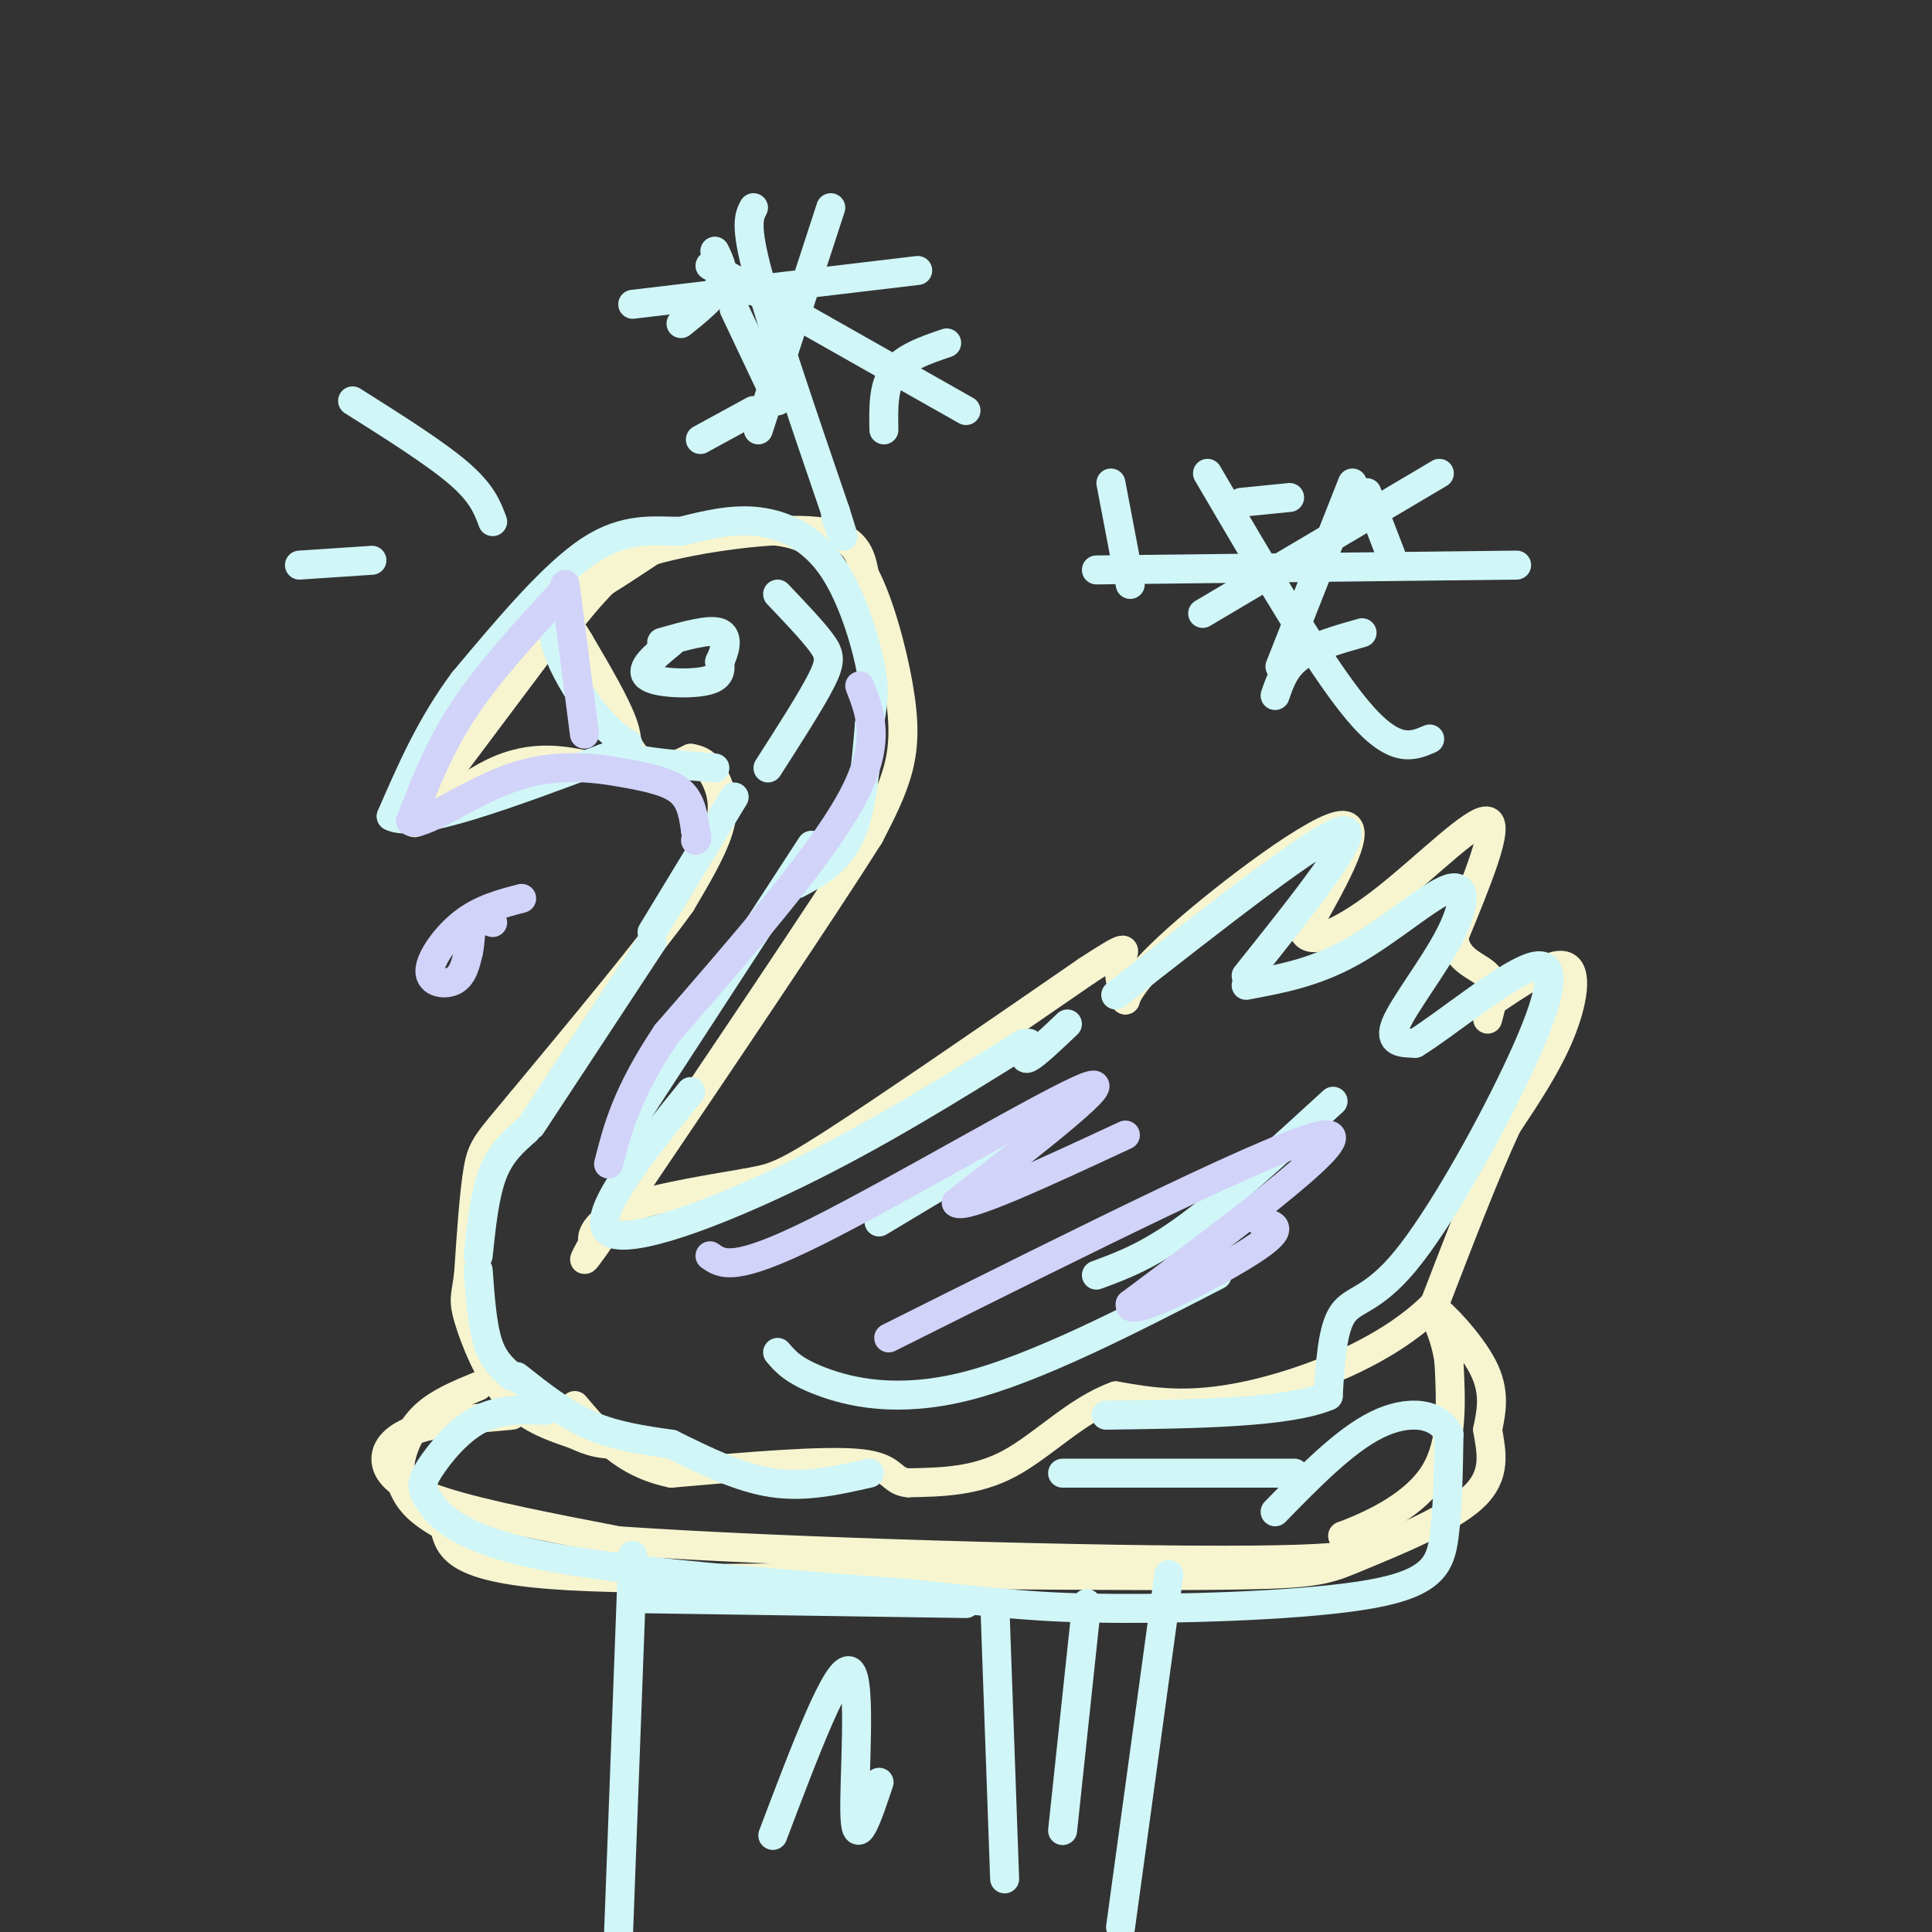 <svg viewBox='0 0 400 400' version='1.1' xmlns='http://www.w3.org/2000/svg' xmlns:xlink='http://www.w3.org/1999/xlink'><rect x="0" y="0" width="400" height="400" fill="#333333" stroke="none"/><g fill='none' stroke='rgb(247,245,208)' stroke-width='6' stroke-linecap='round' stroke-linejoin='round'><path d='M116,131c6.133,-7.711 12.267,-15.422 21,-19c8.733,-3.578 20.067,-3.022 26,-2c5.933,1.022 6.467,2.511 7,4'/><path d='M170,114c0.200,-0.356 -2.800,-3.244 -9,-4c-6.200,-0.756 -15.600,0.622 -25,2'/><path d='M136,112c-5.310,0.405 -6.083,0.417 -9,3c-2.917,2.583 -7.976,7.738 -7,8c0.976,0.262 7.988,-4.369 15,-9'/><path d='M135,114c9.444,-2.689 25.556,-4.911 34,-4c8.444,0.911 9.222,4.956 10,9'/><path d='M179,119c3.060,5.750 5.708,15.625 7,23c1.292,7.375 1.226,12.250 0,17c-1.226,4.750 -3.613,9.375 -6,14'/><path d='M180,173c-9.667,15.333 -30.833,46.667 -52,78'/><path d='M128,251c-9.500,14.000 -7.250,10.000 -5,6'/><path d='M123,257c-0.822,-0.133 -0.378,-3.467 5,-6c5.378,-2.533 15.689,-4.267 26,-6'/><path d='M154,245c5.689,-1.111 6.911,-0.889 18,-8c11.089,-7.111 32.044,-21.556 53,-36'/><path d='M225,201c9.756,-6.400 7.644,-4.400 7,-2c-0.644,2.400 0.178,5.200 1,8'/><path d='M233,207c0.024,0.500 -0.417,-2.250 9,-11c9.417,-8.750 28.690,-23.500 35,-25c6.310,-1.500 -0.345,10.250 -7,22'/><path d='M270,193c1.429,3.060 8.500,-0.292 17,-7c8.500,-6.708 18.429,-16.774 21,-16c2.571,0.774 -2.214,12.387 -7,24'/><path d='M301,194c0.467,5.111 5.133,5.889 7,8c1.867,2.111 0.933,5.556 0,9'/><path d='M308,208c6.622,-4.511 13.244,-9.022 16,-8c2.756,1.022 1.644,7.578 -1,14c-2.644,6.422 -6.822,12.711 -11,19'/><path d='M312,233c-4.333,9.333 -9.667,23.167 -15,37'/><path d='M297,270c-9.800,9.978 -26.800,16.422 -39,19c-12.200,2.578 -19.600,1.289 -27,0'/><path d='M231,289c-8.156,2.933 -15.044,10.267 -22,14c-6.956,3.733 -13.978,3.867 -21,4'/><path d='M188,307c-3.756,-0.356 -2.644,-3.244 -10,-4c-7.356,-0.756 -23.178,0.622 -39,2'/><path d='M139,305c-9.833,-2.000 -14.917,-8.000 -20,-14'/><path d='M119,125c0.000,0.000 -33.000,44.000 -33,44'/><path d='M86,169c-2.556,4.889 7.556,-4.889 16,-9c8.444,-4.111 15.222,-2.556 22,-1'/><path d='M124,159c4.429,-0.393 4.500,-0.875 5,-2c0.500,-1.125 1.429,-2.893 0,-7c-1.429,-4.107 -5.214,-10.554 -9,-17'/><path d='M120,133c-2.156,-3.667 -3.044,-4.333 -2,-2c1.044,2.333 4.022,7.667 7,13'/><path d='M125,144c2.422,5.178 4.978,11.622 8,14c3.022,2.378 6.511,0.689 10,-1'/><path d='M143,157c2.524,0.345 3.833,1.708 5,4c1.167,2.292 2.190,5.512 1,10c-1.190,4.488 -4.595,10.244 -8,16'/><path d='M141,187c-6.833,9.500 -19.917,25.250 -33,41'/><path d='M108,228c-7.044,8.511 -8.156,9.289 -9,14c-0.844,4.711 -1.422,13.356 -2,22'/><path d='M97,264c-0.619,4.583 -1.167,5.042 0,9c1.167,3.958 4.048,11.417 8,16c3.952,4.583 8.976,6.292 14,8'/><path d='M119,297c3.500,1.667 5.250,1.833 7,2'/><path d='M106,293c-7.631,0.667 -15.262,1.333 -20,3c-4.738,1.667 -6.583,4.333 -6,7c0.583,2.667 3.595,5.333 12,8c8.405,2.667 22.202,5.333 36,8'/><path d='M128,319c33.867,2.356 100.533,4.244 131,4c30.467,-0.244 24.733,-2.622 19,-5'/><path d='M278,318c7.044,-2.644 15.156,-6.756 19,-13c3.844,-6.244 3.422,-14.622 3,-23'/><path d='M300,282c-0.798,-6.607 -4.292,-11.625 -3,-11c1.292,0.625 7.369,6.893 10,12c2.631,5.107 1.815,9.054 1,13'/><path d='M308,296c0.726,4.518 2.040,9.314 -3,14c-5.040,4.686 -16.434,9.262 -23,12c-6.566,2.738 -8.305,3.640 -21,4c-12.695,0.360 -36.348,0.180 -60,0'/><path d='M201,326c-27.689,0.444 -66.911,1.556 -87,0c-20.089,-1.556 -21.044,-5.778 -22,-10'/><path d='M92,316c-5.110,-2.833 -6.885,-4.914 -8,-7c-1.115,-2.086 -1.569,-4.177 -1,-7c0.569,-2.823 2.163,-6.378 5,-9c2.837,-2.622 6.919,-4.311 11,-6'/></g>
<g fill='none' stroke='rgb(208,246,247)' stroke-width='6' stroke-linecap='round' stroke-linejoin='round'><path d='M161,123c3.556,3.733 7.111,7.467 9,10c1.889,2.533 2.111,3.867 0,8c-2.111,4.133 -6.556,11.067 -11,18'/><path d='M165,183c4.250,-2.250 8.500,-4.500 11,-10c2.500,-5.500 3.250,-14.250 4,-23'/><path d='M180,150c0.915,-5.440 1.204,-7.541 0,-13c-1.204,-5.459 -3.901,-14.278 -8,-20c-4.099,-5.722 -9.600,-8.349 -15,-9c-5.400,-0.651 -10.700,0.675 -16,2'/><path d='M141,110c-5.556,0.000 -11.444,-1.000 -19,4c-7.556,5.000 -16.778,16.000 -26,27'/><path d='M96,141c-6.833,9.167 -10.917,18.583 -15,28'/><path d='M81,169c4.833,2.667 24.417,-4.667 44,-12'/><path d='M125,157c7.619,-2.440 4.667,-2.542 1,-6c-3.667,-3.458 -8.048,-10.274 -10,-15c-1.952,-4.726 -1.476,-7.363 -1,-10'/><path d='M115,126c-0.167,-1.667 -0.083,-0.833 0,0'/><path d='M139,133c-3.378,2.756 -6.756,5.511 -5,7c1.756,1.489 8.644,1.711 12,1c3.356,-0.711 3.178,-2.356 3,-4'/><path d='M149,137c1.000,-2.044 2.000,-5.156 0,-6c-2.000,-0.844 -7.000,0.578 -12,2'/><path d='M130,154c-1.000,1.083 -2.000,2.167 1,3c3.000,0.833 10.000,1.417 17,2'/><path d='M172,43c0.000,0.000 -15.000,46.000 -15,46'/><path d='M147,55c0.000,0.000 53.000,30.000 53,30'/><path d='M190,56c0.000,0.000 -59.000,7.000 -59,7'/><path d='M156,43c-0.917,1.750 -1.833,3.500 1,14c2.833,10.500 9.417,29.750 16,49'/><path d='M173,106c2.667,8.333 1.333,4.667 0,1'/><path d='M156,85c0.000,0.000 -11.000,6.000 -11,6'/><path d='M280,100c0.000,0.000 -15.000,38.000 -15,38'/><path d='M227,118c0.000,0.000 87.000,-1.000 87,-1'/><path d='M298,98c0.000,0.000 -49.000,29.000 -49,29'/><path d='M250,98c11.667,19.917 23.333,39.833 31,49c7.667,9.167 11.333,7.583 15,6'/><path d='M282,131c-5.000,1.417 -10.000,2.833 -13,5c-3.000,2.167 -4.000,5.083 -5,8'/><path d='M267,103c0.000,0.000 -10.000,1.000 -10,1'/><path d='M230,100c0.000,0.000 4.000,21.000 4,21'/><path d='M283,102c0.000,0.000 5.000,13.000 5,13'/><path d='M196,71c-4.417,1.500 -8.833,3.000 -11,6c-2.167,3.000 -2.083,7.500 -2,12'/><path d='M148,52c1.083,2.250 2.167,4.500 1,7c-1.167,2.500 -4.583,5.250 -8,8'/><path d='M152,64c0.000,0.000 9.000,19.000 9,19'/><path d='M102,108c-1.083,-2.917 -2.167,-5.833 -7,-10c-4.833,-4.167 -13.417,-9.583 -22,-15'/><path d='M77,116c0.000,0.000 -15.000,1.000 -15,1'/><path d='M152,165c0.000,0.000 -17.000,28.000 -17,28'/><path d='M135,195c0.000,0.000 -25.000,38.000 -25,38'/><path d='M109,234c-2.667,2.333 -5.333,4.667 -7,9c-1.667,4.333 -2.333,10.667 -3,17'/><path d='M99,263c0.417,5.667 0.833,11.333 2,15c1.167,3.667 3.083,5.333 5,7'/><path d='M107,285c4.833,3.833 9.667,7.667 15,10c5.333,2.333 11.167,3.167 17,4'/><path d='M139,299c7.083,3.500 14.167,7.000 21,8c6.833,1.000 13.417,-0.500 20,-2'/><path d='M161,280c1.622,1.911 3.244,3.822 9,6c5.756,2.178 15.644,4.622 30,1c14.356,-3.622 33.178,-13.311 52,-23'/><path d='M227,264c5.417,-2.000 10.833,-4.000 19,-10c8.167,-6.000 19.083,-16.000 30,-26'/><path d='M182,253c0.000,0.000 40.000,-24.000 40,-24'/><path d='M168,175c0.000,0.000 -41.000,63.000 -41,63'/><path d='M143,226c-10.467,12.978 -20.933,25.956 -17,29c3.933,3.044 22.267,-3.844 39,-12c16.733,-8.156 31.867,-17.578 47,-27'/><path d='M213,216c-0.667,1.833 -1.333,3.667 0,3c1.333,-0.667 4.667,-3.833 8,-7'/><path d='M231,206c21.250,-16.667 42.500,-33.333 47,-34c4.500,-0.667 -7.750,14.667 -20,30'/><path d='M258,204c7.128,-1.321 14.255,-2.641 22,-7c7.745,-4.359 16.107,-11.756 20,-13c3.893,-1.244 3.317,3.665 0,10c-3.317,6.335 -9.376,14.096 -11,18c-1.624,3.904 1.188,3.952 4,4'/><path d='M293,216c6.203,-3.739 19.712,-15.088 25,-16c5.288,-0.912 2.356,8.611 -4,22c-6.356,13.389 -16.134,30.643 -23,39c-6.866,8.357 -10.819,7.816 -13,11c-2.181,3.184 -2.591,10.092 -3,17'/><path d='M275,289c-8.167,3.500 -27.083,3.750 -46,4'/><path d='M113,292c-4.845,-0.150 -9.691,-0.300 -14,2c-4.309,2.300 -8.083,7.049 -10,10c-1.917,2.951 -1.978,4.102 0,7c1.978,2.898 5.994,7.542 23,11c17.006,3.458 47.003,5.729 77,8'/><path d='M189,330c18.448,1.974 26.069,2.911 42,3c15.931,0.089 40.174,-0.668 53,-3c12.826,-2.332 14.236,-6.238 15,-12c0.764,-5.762 0.882,-13.381 1,-21'/><path d='M300,297c-2.244,-4.511 -8.356,-5.289 -15,-2c-6.644,3.289 -13.822,10.644 -21,18'/><path d='M131,322c0.000,0.000 -3.000,80.000 -3,80'/><path d='M242,326c0.000,0.000 -10.000,73.000 -10,73'/><path d='M160,380c6.756,-17.844 13.511,-35.689 16,-34c2.489,1.689 0.711,22.911 1,30c0.289,7.089 2.644,0.044 5,-7'/><path d='M206,333c0.000,0.000 2.000,56.000 2,56'/><path d='M133,331c0.000,0.000 67.000,1.000 67,1'/><path d='M225,332c0.000,0.000 -5.000,47.000 -5,47'/><path d='M268,305c0.000,0.000 -48.000,0.000 -48,0'/></g>
<g fill='none' stroke='rgb(210,211,249)' stroke-width='6' stroke-linecap='round' stroke-linejoin='round'><path d='M178,142c2.333,6.000 4.667,12.000 -2,24c-6.667,12.000 -22.333,30.000 -38,48'/><path d='M138,214c-8.333,12.500 -10.167,19.750 -12,27'/><path d='M147,260c2.467,1.756 4.933,3.511 22,-5c17.067,-8.511 48.733,-27.289 56,-30c7.267,-2.711 -9.867,10.644 -27,24'/><path d='M198,249c1.333,1.667 18.167,-6.167 35,-14'/><path d='M184,277c40.833,-20.417 81.667,-40.833 90,-42c8.333,-1.167 -15.833,16.917 -40,35'/><path d='M234,270c-0.756,3.267 17.356,-6.067 25,-11c7.644,-4.933 4.822,-5.467 2,-6'/><path d='M117,121c0.000,0.000 4.000,31.000 4,31'/><path d='M116,123c-7.417,8.083 -14.833,16.167 -20,24c-5.167,7.833 -8.083,15.417 -11,23'/><path d='M85,170c1.842,1.619 11.947,-5.834 21,-9c9.053,-3.166 17.053,-2.045 23,-1c5.947,1.045 9.842,2.013 12,4c2.158,1.987 2.579,4.994 3,8'/><path d='M144,172c0.500,1.667 0.250,1.833 0,2'/><path d='M108,186c-4.149,1.077 -8.298,2.155 -12,5c-3.702,2.845 -6.958,7.458 -7,10c-0.042,2.542 3.131,3.012 5,2c1.869,-1.012 2.435,-3.506 3,-6'/><path d='M97,197c0.511,-2.267 0.289,-4.933 1,-6c0.711,-1.067 2.356,-0.533 4,0'/></g>
</svg>